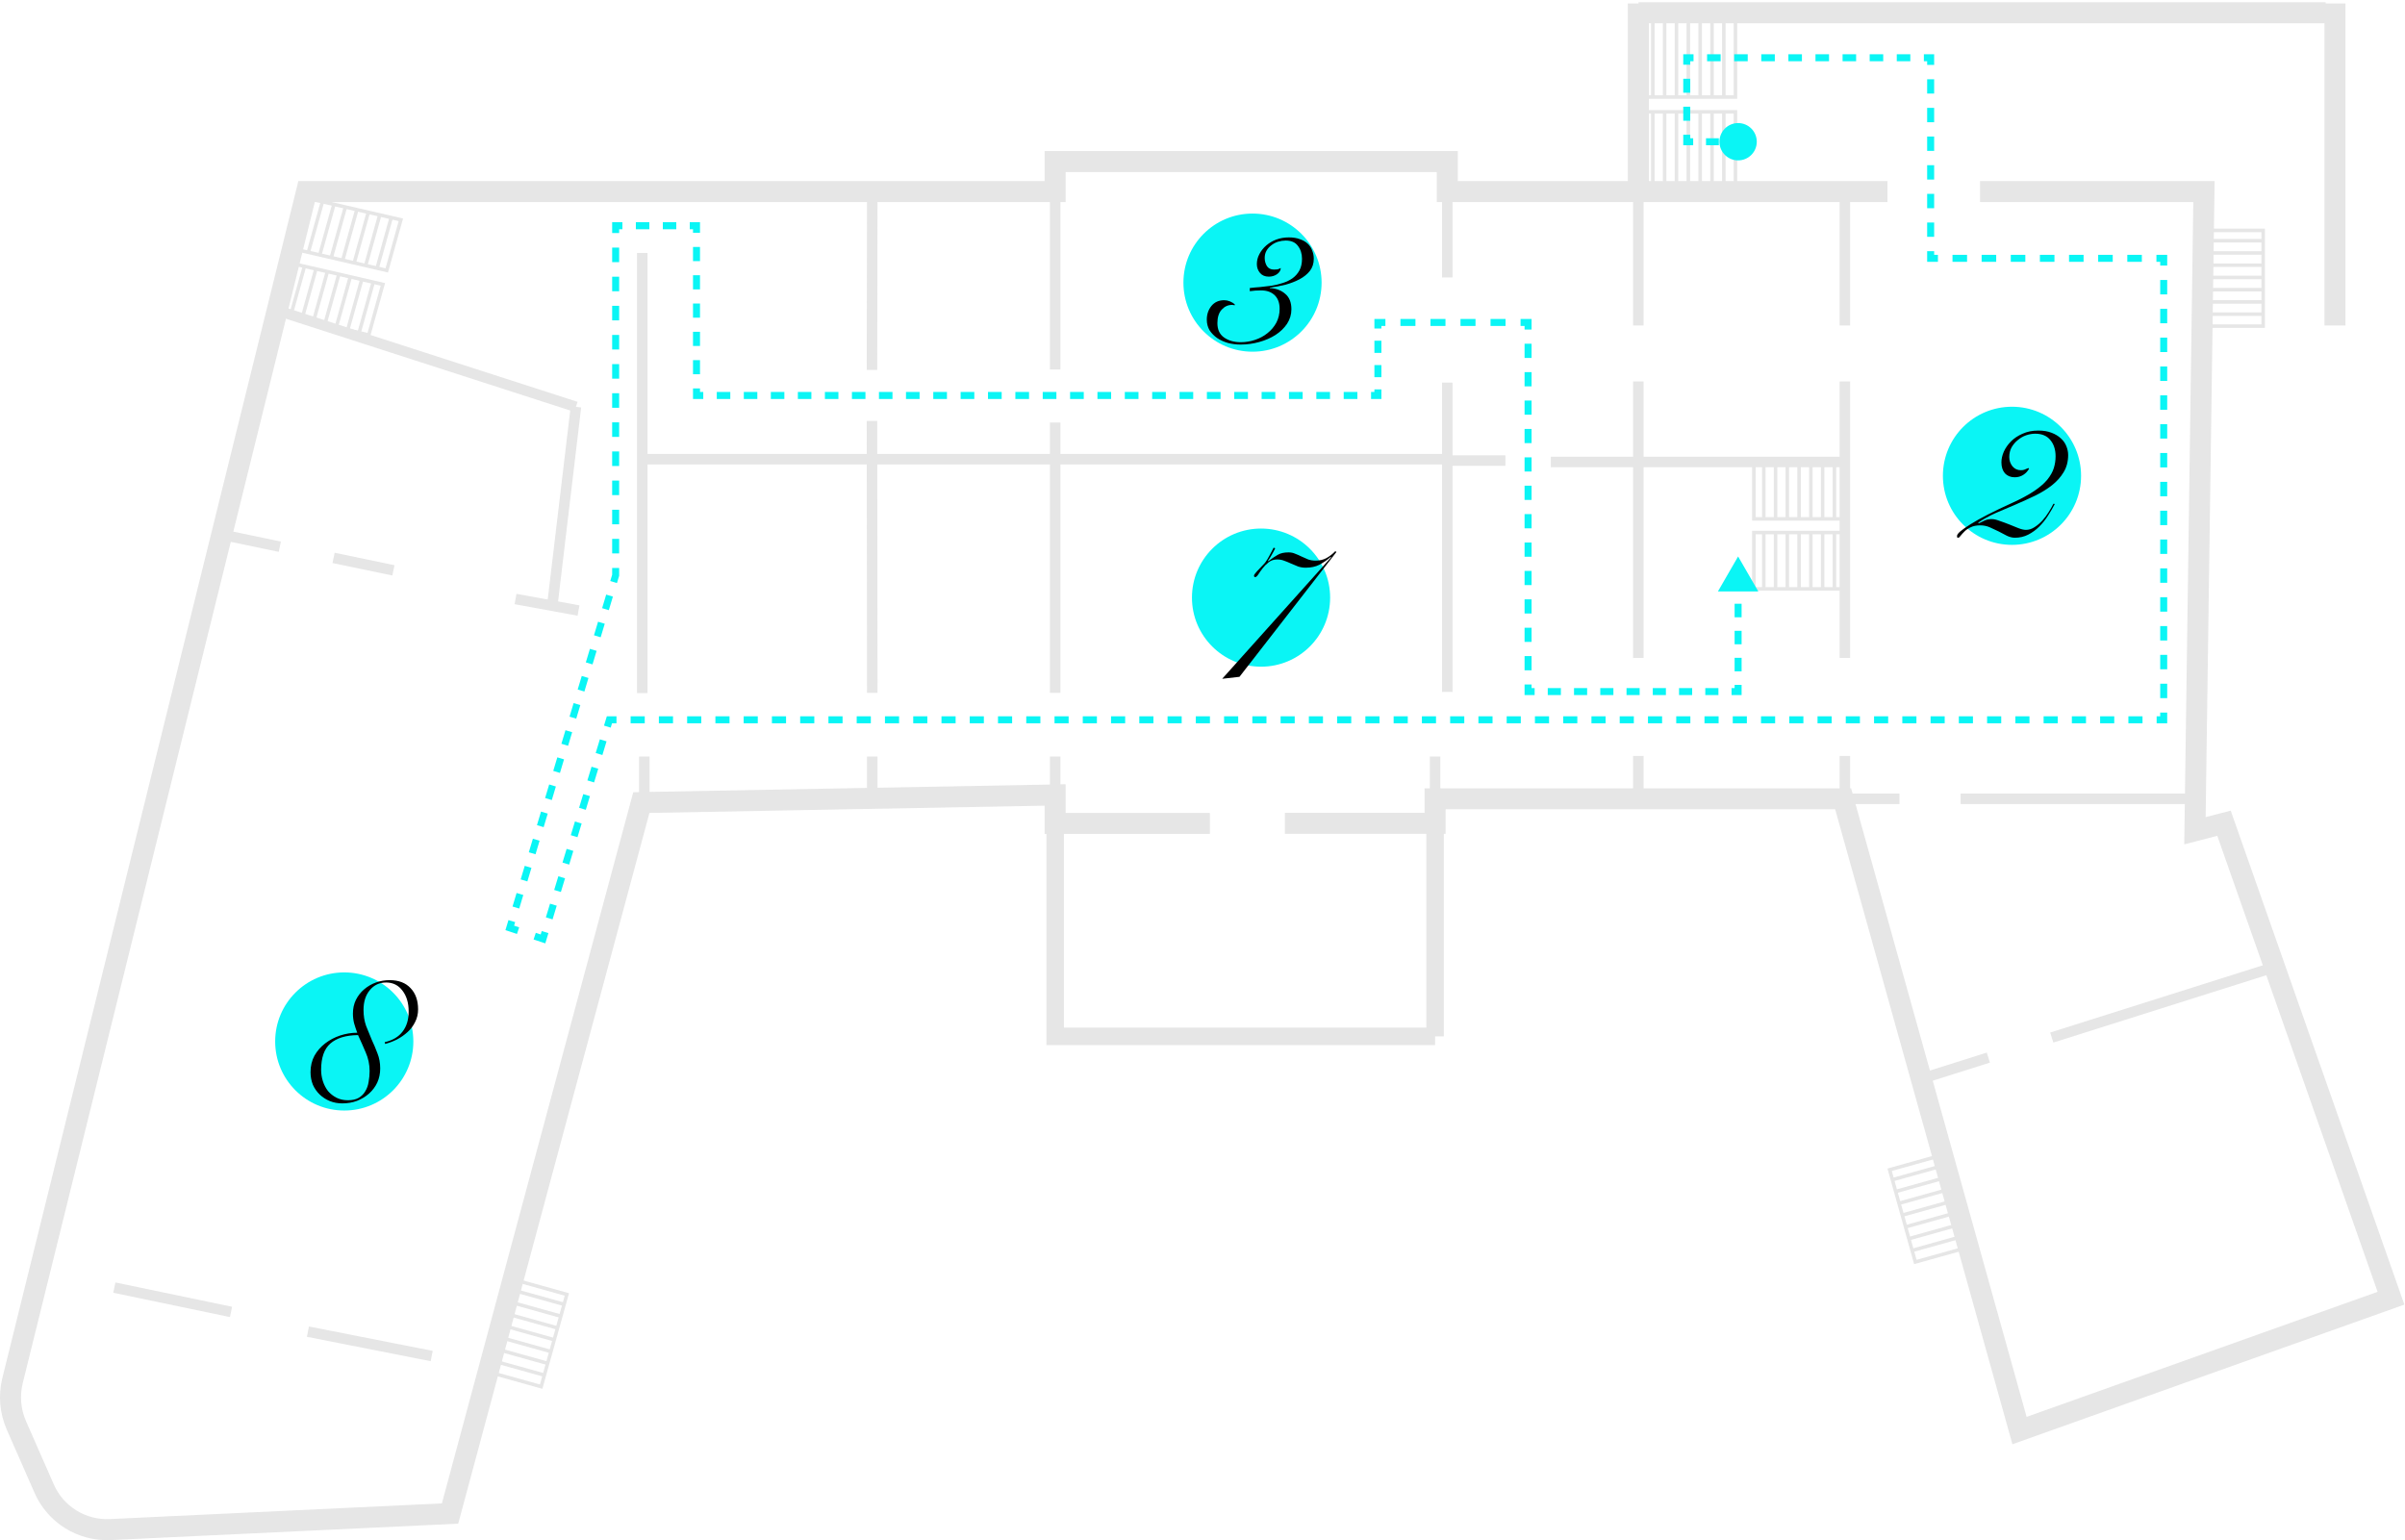 <?xml version="1.0" encoding="UTF-8"?> <svg xmlns="http://www.w3.org/2000/svg" width="687" height="440" viewBox="0 0 687 440" fill="none"> <g opacity="0.3"> <path d="M409.938 296.074V235.21" stroke="#AAAAAA" stroke-width="5" stroke-miterlimit="10"></path> <path d="M301.414 235.21V296.074H301.678H409.938" stroke="#AAAAAA" stroke-width="5" stroke-miterlimit="10"></path> <path d="M367.04 235.216H409.94V228.206H526.504L576.884 408.69L682.997 370.882L635.298 235.185L626.995 237.33L629.57 54.733H565.598M345.615 235.235H301.396V227.106L183.206 229.282L128.56 432.39L31.467 436.98C27.508 437.159 23.586 436.138 20.222 434.051C16.857 431.964 14.208 428.91 12.624 425.292L4.679 407.208C2.918 403.193 2.53 398.713 3.573 394.457L87.576 54.733H301.396V46.153H413.426V54.733H539.167" stroke="#AAAAAA" stroke-width="6" stroke-miterlimit="10"></path> <path d="M469.293 31.956L469.293 54.635L495.736 54.635L495.736 31.956L469.293 31.956Z" stroke="#AAAAAA" stroke-miterlimit="10"></path> <path d="M472.141 54.635L472.141 31.726" stroke="#AAAAAA" stroke-miterlimit="10"></path> <path d="M475.516 54.635L475.516 31.956" stroke="#AAAAAA" stroke-miterlimit="10"></path> <path d="M478.895 54.635L478.895 31.956" stroke="#AAAAAA" stroke-miterlimit="10"></path> <path d="M482.281 54.635L482.281 31.956" stroke="#AAAAAA" stroke-miterlimit="10"></path> <path d="M485.66 54.635L485.66 31.956" stroke="#AAAAAA" stroke-miterlimit="10"></path> <path d="M489.047 54.635L489.047 31.956" stroke="#AAAAAA" stroke-miterlimit="10"></path> <path d="M492.422 54.635L492.422 31.956" stroke="#AAAAAA" stroke-miterlimit="10"></path> <path d="M469.293 5.047L469.293 27.727L495.736 27.727L495.736 5.047L469.293 5.047Z" stroke="#AAAAAA" stroke-miterlimit="10"></path> <path d="M472.141 27.727L472.141 4.817" stroke="#AAAAAA" stroke-miterlimit="10"></path> <path d="M475.516 27.727L475.516 5.047" stroke="#AAAAAA" stroke-miterlimit="10"></path> <path d="M478.895 27.727L478.895 5.047" stroke="#AAAAAA" stroke-miterlimit="10"></path> <path d="M482.281 27.727L482.281 5.047" stroke="#AAAAAA" stroke-miterlimit="10"></path> <path d="M485.66 27.727L485.66 5.047" stroke="#AAAAAA" stroke-miterlimit="10"></path> <path d="M489.047 27.727L489.047 5.047" stroke="#AAAAAA" stroke-miterlimit="10"></path> <path d="M492.422 27.727L492.422 5.047" stroke="#AAAAAA" stroke-miterlimit="10"></path> <path d="M65.987 374.798L32.66 367.85" stroke="#AAAAAA" stroke-width="3" stroke-miterlimit="10"></path> <path d="M123.311 387.398L87.961 380.431" stroke="#AAAAAA" stroke-width="3" stroke-miterlimit="10"></path> <path d="M79.928 156.187L64.156 152.897" stroke="#AAAAAA" stroke-width="3" stroke-miterlimit="10"></path> <path d="M183.461 72.253L183.461 198.012" stroke="#AAAAAA" stroke-width="3" stroke-miterlimit="10"></path> <path d="M79.191 88.676L164.52 116.228" stroke="#AAAAAA" stroke-width="3" stroke-miterlimit="10"></path> <path d="M249.164 54.765L249.089 105.667" stroke="#AAAAAA" stroke-width="3" stroke-miterlimit="10"></path> <path d="M249.086 120.248L249.167 197.941" stroke="#AAAAAA" stroke-width="3" stroke-miterlimit="10"></path> <path d="M301.414 120.706V197.941" stroke="#AAAAAA" stroke-width="3" stroke-miterlimit="10"></path> <path d="M413.426 109.306V197.671" stroke="#AAAAAA" stroke-width="3" stroke-miterlimit="10"></path> <path d="M468 215.966L468 227.965" stroke="#AAAAAA" stroke-width="3" stroke-miterlimit="10"></path> <path d="M468 54.988V92.983" stroke="#AAAAAA" stroke-width="3" stroke-miterlimit="10"></path> <path d="M527 215.966L527 227.965" stroke="#AAAAAA" stroke-width="3" stroke-miterlimit="10"></path> <path d="M527 54.988V92.983" stroke="#AAAAAA" stroke-width="3" stroke-miterlimit="10"></path> <path d="M468 108.98V187.97" stroke="#AAAAAA" stroke-width="3" stroke-miterlimit="10"></path> <path d="M527 108.98V187.97" stroke="#AAAAAA" stroke-width="3" stroke-miterlimit="10"></path> <path d="M586.098 296.412L649.744 276.282" stroke="#AAAAAA" stroke-width="3" stroke-miterlimit="10"></path> <path d="M548.836 308.194L567.981 302.14" stroke="#AAAAAA" stroke-width="3" stroke-miterlimit="10"></path> <path d="M157.844 172.333L164.521 116.228" stroke="#AAAAAA" stroke-width="3" stroke-miterlimit="10"></path> <path d="M184.051 216.138V229.313" stroke="#AAAAAA" stroke-width="3" stroke-miterlimit="10"></path> <path d="M249.164 216.138V229.313" stroke="#AAAAAA" stroke-width="3" stroke-miterlimit="10"></path> <path d="M301.414 216.138V229.313" stroke="#AAAAAA" stroke-width="3" stroke-miterlimit="10"></path> <path d="M409.938 216.138V229.313" stroke="#AAAAAA" stroke-width="3" stroke-miterlimit="10"></path> <path d="M430.027 131.58H413.426" stroke="#AAAAAA" stroke-width="3" stroke-miterlimit="10"></path> <path d="M468.344 131.978H443" stroke="#AAAAAA" stroke-width="3" stroke-miterlimit="10"></path> <path d="M527 131.978H467" stroke="#AAAAAA" stroke-width="3" stroke-miterlimit="10"></path> <path d="M501 132.139L501 148.237L527.302 148.237L527.302 132.139L501 132.139Z" stroke="#AAAAAA" stroke-miterlimit="10"></path> <path d="M503.832 148.239L503.832 131.978" stroke="#AAAAAA" stroke-miterlimit="10"></path> <path d="M507.195 148.237L507.195 132.139" stroke="#AAAAAA" stroke-miterlimit="10"></path> <path d="M510.555 148.237L510.555 132.139" stroke="#AAAAAA" stroke-miterlimit="10"></path> <path d="M513.922 148.237L513.922 132.139" stroke="#AAAAAA" stroke-miterlimit="10"></path> <path d="M517.281 148.237L517.281 132.139" stroke="#AAAAAA" stroke-miterlimit="10"></path> <path d="M520.648 148.237L520.648 132.139" stroke="#AAAAAA" stroke-miterlimit="10"></path> <path d="M524.008 148.237L524.008 132.139" stroke="#AAAAAA" stroke-miterlimit="10"></path> <path d="M501 152.137L501 168.235L527.302 168.235L527.302 152.137L501 152.137Z" stroke="#AAAAAA" stroke-miterlimit="10"></path> <path d="M503.832 168.236L503.832 151.975" stroke="#AAAAAA" stroke-miterlimit="10"></path> <path d="M507.195 168.234L507.195 152.136" stroke="#AAAAAA" stroke-miterlimit="10"></path> <path d="M510.555 168.234L510.555 152.136" stroke="#AAAAAA" stroke-miterlimit="10"></path> <path d="M513.922 168.234L513.922 152.136" stroke="#AAAAAA" stroke-miterlimit="10"></path> <path d="M517.281 168.234L517.281 152.136" stroke="#AAAAAA" stroke-miterlimit="10"></path> <path d="M520.648 168.234L520.648 152.136" stroke="#AAAAAA" stroke-miterlimit="10"></path> <path d="M524.008 168.234L524.008 152.136" stroke="#AAAAAA" stroke-miterlimit="10"></path> <path d="M560.07 228.207H627.127" stroke="#AAAAAA" stroke-width="3" stroke-miterlimit="10"></path> <path d="M526.508 228.207H542.581" stroke="#AAAAAA" stroke-width="3" stroke-miterlimit="10"></path> <path d="M183.461 131.184L413.138 131.184" stroke="#AAAAAA" stroke-width="3" stroke-miterlimit="10"></path> <path d="M646.491 65.82H629.84V93.166H646.491V65.82Z" stroke="#AAAAAA" stroke-miterlimit="10"></path> <path d="M629.84 68.772H646.654" stroke="#AAAAAA" stroke-miterlimit="10"></path> <path d="M629.84 72.267H646.491" stroke="#AAAAAA" stroke-miterlimit="10"></path> <path d="M629.84 75.769H646.491" stroke="#AAAAAA" stroke-miterlimit="10"></path> <path d="M629.84 79.265H646.491" stroke="#AAAAAA" stroke-miterlimit="10"></path> <path d="M629.84 82.761H646.491" stroke="#AAAAAA" stroke-miterlimit="10"></path> <path d="M629.84 86.256H646.491" stroke="#AAAAAA" stroke-miterlimit="10"></path> <path d="M629.84 89.752H646.491" stroke="#AAAAAA" stroke-miterlimit="10"></path> <path d="M154.585 396.146L139.617 391.969L146.96 365.624L161.928 369.801L154.585 396.146Z" stroke="#AAAAAA" stroke-miterlimit="10"></path> <path d="M146.168 368.462L161.287 372.684" stroke="#AAAAAA" stroke-miterlimit="10"></path> <path d="M145.23 371.833L160.192 376.011" stroke="#AAAAAA" stroke-miterlimit="10"></path> <path d="M144.285 375.204L159.253 379.382" stroke="#AAAAAA" stroke-miterlimit="10"></path> <path d="M143.355 378.568L158.317 382.746" stroke="#AAAAAA" stroke-miterlimit="10"></path> <path d="M142.406 381.938L157.374 386.116" stroke="#AAAAAA" stroke-miterlimit="10"></path> <path d="M141.473 385.309L156.434 389.487" stroke="#AAAAAA" stroke-miterlimit="10"></path> <path d="M140.531 388.673L155.499 392.851" stroke="#AAAAAA" stroke-miterlimit="10"></path> <path d="M547.128 360.527L562.096 356.35L554.747 330.004L539.785 334.182L547.128 360.527Z" stroke="#AAAAAA" stroke-miterlimit="10"></path> <path d="M555.538 332.85L540.426 337.065" stroke="#AAAAAA" stroke-miterlimit="10"></path> <path d="M556.48 336.214L541.512 340.392" stroke="#AAAAAA" stroke-miterlimit="10"></path> <path d="M557.419 339.585L542.457 343.763" stroke="#AAAAAA" stroke-miterlimit="10"></path> <path d="M558.362 342.955L543.395 347.133" stroke="#AAAAAA" stroke-miterlimit="10"></path> <path d="M559.294 346.319L544.332 350.497" stroke="#AAAAAA" stroke-miterlimit="10"></path> <path d="M560.241 349.69L545.273 353.868" stroke="#AAAAAA" stroke-miterlimit="10"></path> <path d="M561.172 353.054L546.211 357.232" stroke="#AAAAAA" stroke-miterlimit="10"></path> <path d="M413.426 54.496V79.265" stroke="#AAAAAA" stroke-width="3" stroke-miterlimit="10"></path> <path d="M301.414 54.765V105.56" stroke="#AAAAAA" stroke-width="3" stroke-miterlimit="10"></path> <path d="M112.38 162.941L95.289 159.382" stroke="#AAAAAA" stroke-width="3" stroke-miterlimit="10"></path> <path d="M165.255 174.416L147.266 171.132" stroke="#AAAAAA" stroke-width="3" stroke-miterlimit="10"></path> <line x1="468.078" y1="3.64" x2="664.337" y2="3.64" stroke="#AAAAAA" stroke-width="6"></line> <line x1="667" y1="0.995" x2="667" y2="92.983" stroke="#AAAAAA" stroke-width="6"></line> <path d="M468 0.995L468 54.988" stroke="#AAAAAA" stroke-width="6"></path> <path d="M105.342 95.697L109.367 81.243L83.759 75.341L79.734 89.796L105.342 95.697Z" stroke="#AAAAAA" stroke-miterlimit="10"></path> <path d="M106.609 80.606L102.543 95.207" stroke="#AAAAAA" stroke-miterlimit="10"></path> <path d="M103.337 79.853L99.312 94.307" stroke="#AAAAAA" stroke-miterlimit="10"></path> <path d="M100.064 79.099L96.039 93.554" stroke="#AAAAAA" stroke-miterlimit="10"></path> <path d="M96.787 78.343L92.762 92.798" stroke="#AAAAAA" stroke-miterlimit="10"></path> <path d="M93.517 77.59L89.492 92.044" stroke="#AAAAAA" stroke-miterlimit="10"></path> <path d="M90.24 76.834L86.215 91.289" stroke="#AAAAAA" stroke-miterlimit="10"></path> <path d="M86.962 76.08L82.938 90.535" stroke="#AAAAAA" stroke-miterlimit="10"></path> <path d="M110.483 77.249L114.508 62.794L88.899 56.893L84.874 71.347L110.483 77.249Z" stroke="#AAAAAA" stroke-miterlimit="10"></path> <path d="M111.749 62.158L107.684 76.759" stroke="#AAAAAA" stroke-miterlimit="10"></path> <path d="M108.478 61.404L104.453 75.859" stroke="#AAAAAA" stroke-miterlimit="10"></path> <path d="M105.205 60.651L101.18 75.106" stroke="#AAAAAA" stroke-miterlimit="10"></path> <path d="M101.927 59.895L97.902 74.35" stroke="#AAAAAA" stroke-miterlimit="10"></path> <path d="M98.658 59.142L94.633 73.596" stroke="#AAAAAA" stroke-miterlimit="10"></path> <path d="M95.38 58.386L91.356 72.84" stroke="#AAAAAA" stroke-miterlimit="10"></path> <path d="M92.103 57.632L88.078 72.087" stroke="#AAAAAA" stroke-miterlimit="10"></path> </g> <ellipse cx="98.34" cy="297.532" rx="19.735" ry="19.732" fill="#0AF5F5"></ellipse> <path d="M109.898 297.729C112.178 297.206 113.879 296.196 115 294.701C116.159 293.206 116.738 291.299 116.738 288.982C116.738 286.515 116.14 284.515 114.944 282.982C113.785 281.45 112.234 280.683 110.29 280.683C108.384 280.683 106.833 281.412 105.636 282.87C104.44 284.291 103.842 286.178 103.842 288.533C103.842 290.178 104.085 291.692 104.571 293.075C105.094 294.421 105.636 295.748 106.197 297.056C106.795 298.327 107.337 299.617 107.823 300.925C108.346 302.233 108.608 303.672 108.608 305.242C108.608 306.7 108.328 308.046 107.767 309.279C107.206 310.476 106.421 311.522 105.412 312.419C104.44 313.279 103.3 313.971 101.992 314.494C100.683 314.98 99.282 315.223 97.787 315.223C96.516 315.223 95.319 314.999 94.198 314.55C93.114 314.102 92.161 313.485 91.338 312.7C90.516 311.915 89.862 310.98 89.376 309.896C88.927 308.775 88.703 307.579 88.703 306.308C88.703 304.551 89.077 302.981 89.824 301.598C90.609 300.215 91.637 299.037 92.908 298.065C94.179 297.093 95.6 296.346 97.17 295.822C98.777 295.299 100.403 295.037 102.048 295.037C101.711 294.14 101.412 293.243 101.151 292.346C100.926 291.449 100.814 290.514 100.814 289.543C100.814 288.122 101.095 286.832 101.655 285.674C102.253 284.477 103.038 283.468 104.01 282.646C105.02 281.786 106.141 281.132 107.375 280.683C108.646 280.235 109.954 280.011 111.3 280.011C113.879 280.011 115.879 280.777 117.299 282.309C118.72 283.805 119.43 285.823 119.43 288.365C119.43 289.673 119.149 290.87 118.589 291.954C118.065 293.038 117.355 293.991 116.458 294.813C115.561 295.636 114.552 296.346 113.43 296.944C112.309 297.505 111.169 297.934 110.01 298.234L109.898 297.729ZM91.731 305.635C91.731 306.756 91.899 307.84 92.236 308.887C92.572 309.934 93.058 310.868 93.693 311.691C94.366 312.476 95.17 313.111 96.104 313.597C97.076 314.083 98.16 314.326 99.356 314.326C100.627 314.326 101.655 314.102 102.44 313.653C103.263 313.167 103.898 312.532 104.347 311.747C104.833 310.962 105.15 310.064 105.3 309.055C105.487 308.046 105.58 307.018 105.58 305.971C105.58 304.102 105.207 302.327 104.459 300.645C103.749 298.962 103.02 297.318 102.272 295.71C98.796 295.748 96.16 296.551 94.366 298.121C92.609 299.654 91.731 302.158 91.731 305.635Z" fill="black"></path> <ellipse cx="360.223" cy="170.732" rx="19.735" ry="19.732" fill="#0AF5F5"></ellipse> <path d="M349.128 193.918L380.247 159.21L380.135 159.098C379.051 160.033 377.967 160.78 376.883 161.341C375.799 161.902 374.491 162.182 372.958 162.182C372.21 162.182 371.5 162.07 370.827 161.846C370.155 161.584 369.482 161.304 368.809 161.005C368.173 160.706 367.538 160.444 366.902 160.22C366.267 159.958 365.575 159.827 364.828 159.827C363.893 159.827 363.09 160.089 362.417 160.612C361.744 161.135 361.165 161.715 360.679 162.35C360.193 162.986 359.781 163.565 359.445 164.088C359.109 164.612 358.81 164.873 358.548 164.873C358.324 164.873 358.211 164.724 358.211 164.425C358.211 164.275 358.361 164.032 358.66 163.696C358.959 163.322 359.296 162.948 359.669 162.575C360.043 162.163 360.417 161.771 360.791 161.397C361.165 161.023 361.408 160.743 361.52 160.556C361.893 160.033 362.286 159.379 362.697 158.594C363.108 157.809 363.482 157.098 363.819 156.463L364.267 156.631C363.968 157.267 363.632 157.902 363.258 158.537C362.921 159.136 362.566 159.696 362.192 160.22L362.305 160.332C363.277 159.584 364.155 158.986 364.94 158.537C365.725 158.051 366.772 157.809 368.08 157.809C368.79 157.809 369.426 157.939 369.986 158.201C370.584 158.425 371.183 158.687 371.781 158.986C372.416 159.285 373.052 159.565 373.687 159.827C374.322 160.051 375.033 160.163 375.818 160.163C376.976 160.163 378.004 159.921 378.902 159.435C379.836 158.911 380.677 158.257 381.425 157.472L381.761 157.696L354.062 193.357L349.128 193.918Z" fill="black"></path> <ellipse cx="357.786" cy="80.744" rx="19.735" ry="19.732" fill="#0AF5F5"></ellipse> <path d="M357.008 82.287C357.905 82.175 358.895 82.081 359.979 82.007C361.101 81.894 362.203 81.764 363.287 81.614C364.409 81.427 365.474 81.166 366.483 80.829C367.53 80.493 368.446 80.044 369.231 79.484C370.053 78.885 370.707 78.138 371.193 77.241C371.679 76.344 371.922 75.241 371.922 73.932C371.922 72.475 371.53 71.241 370.745 70.232C369.997 69.222 368.838 68.718 367.268 68.718C366.558 68.718 365.829 68.83 365.082 69.054C364.371 69.279 363.736 69.615 363.175 70.064C362.615 70.475 362.147 70.998 361.774 71.633C361.437 72.232 361.269 72.923 361.269 73.708C361.269 74.531 361.474 75.297 361.886 76.007C362.334 76.68 363.007 77.016 363.904 77.016C364.315 77.016 364.652 76.998 364.914 76.96C365.175 76.885 365.493 76.755 365.867 76.568C365.829 77.278 365.456 77.876 364.745 78.362C364.072 78.811 363.306 79.035 362.446 79.035C361.362 79.035 360.521 78.68 359.923 77.969C359.325 77.259 359.026 76.418 359.026 75.446C359.026 74.437 359.269 73.484 359.755 72.587C360.241 71.652 360.895 70.83 361.717 70.12C362.54 69.409 363.493 68.849 364.577 68.438C365.698 68.026 366.895 67.821 368.166 67.821C369.399 67.821 370.446 67.989 371.306 68.325C372.203 68.624 372.95 69.054 373.548 69.615C374.146 70.176 374.576 70.83 374.838 71.578C375.137 72.325 375.287 73.11 375.287 73.932C375.287 75.278 374.913 76.437 374.165 77.409C373.418 78.343 372.446 79.128 371.25 79.764C370.053 80.399 368.708 80.923 367.212 81.334C365.717 81.708 364.222 81.988 362.727 82.175V82.287C364.558 82.399 366.035 82.96 367.156 83.969C368.315 84.941 368.895 86.399 368.895 88.343C368.895 89.838 368.483 91.221 367.661 92.492C366.839 93.725 365.736 94.791 364.353 95.688C363.007 96.548 361.456 97.221 359.699 97.707C357.979 98.192 356.204 98.435 354.372 98.435C353.139 98.435 351.942 98.286 350.784 97.987C349.625 97.65 348.597 97.183 347.7 96.585C346.803 95.95 346.074 95.202 345.513 94.342C344.99 93.445 344.728 92.436 344.728 91.314C344.728 89.819 345.158 88.529 346.018 87.445C346.915 86.324 348.148 85.763 349.718 85.763C350.242 85.763 350.784 85.876 351.344 86.1C351.905 86.324 352.372 86.623 352.746 86.997L352.69 87.221C352.391 87.147 352.129 87.109 351.905 87.109C350.784 87.109 349.812 87.558 348.989 88.455C348.167 89.352 347.756 90.641 347.756 92.324C347.756 94.155 348.391 95.52 349.662 96.417C350.933 97.314 352.522 97.763 354.428 97.763C355.849 97.763 357.213 97.538 358.521 97.09C359.867 96.641 361.045 96.006 362.054 95.183C363.101 94.361 363.942 93.37 364.577 92.212C365.213 91.015 365.53 89.688 365.53 88.231C365.53 86.548 365.063 85.259 364.129 84.362C363.194 83.427 361.886 82.96 360.204 82.96C359.68 82.96 359.138 82.978 358.578 83.016C358.054 83.053 357.531 83.109 357.008 83.184V82.287Z" fill="black"></path> <ellipse cx="574.735" cy="135.929" rx="19.735" ry="19.732" fill="#0AF5F5"></ellipse> <path d="M586.965 143.976C586.404 145.06 585.75 146.181 585.003 147.34C584.292 148.461 583.47 149.489 582.536 150.424C581.601 151.358 580.554 152.125 579.396 152.723C578.237 153.321 576.966 153.62 575.583 153.62C574.835 153.62 574.069 153.433 573.284 153.059C572.536 152.648 571.751 152.237 570.929 151.826C570.107 151.415 569.265 151.022 568.406 150.648C567.546 150.274 566.63 150.087 565.658 150.087C564.574 150.087 563.658 150.274 562.911 150.648C562.201 150.985 561.621 151.377 561.173 151.826C560.724 152.274 560.35 152.685 560.051 153.059C559.79 153.433 559.565 153.62 559.378 153.62C559.191 153.62 559.079 153.564 559.042 153.452C559.042 153.34 559.042 153.209 559.042 153.059C559.042 152.461 560.332 151.358 562.911 149.751C565.527 148.106 569.508 146.069 574.854 143.639C577.396 142.481 579.47 141.359 581.078 140.275C582.685 139.191 583.937 138.107 584.834 137.023C585.732 135.902 586.348 134.799 586.685 133.715C587.021 132.631 587.189 131.509 587.189 130.351C587.189 128.444 586.685 126.893 585.676 125.697C584.704 124.501 583.264 123.902 581.358 123.902C580.536 123.902 579.676 124.052 578.779 124.351C577.919 124.65 577.134 125.099 576.424 125.697C575.714 126.257 575.116 126.949 574.63 127.771C574.181 128.594 573.957 129.528 573.957 130.575C573.957 131.547 574.256 132.425 574.854 133.21C575.489 133.958 576.293 134.332 577.265 134.332C577.713 134.332 578.069 134.276 578.33 134.163C578.629 134.051 578.984 133.902 579.396 133.715L579.62 133.883C579.209 134.631 578.648 135.229 577.938 135.677C577.228 136.126 576.424 136.35 575.527 136.35C574.368 136.35 573.433 135.976 572.723 135.229C572.05 134.444 571.714 133.397 571.714 132.089C571.714 131.117 571.938 130.108 572.387 129.061C572.873 127.977 573.564 126.986 574.461 126.089C575.359 125.192 576.461 124.463 577.77 123.902C579.078 123.304 580.573 123.005 582.255 123.005C583.713 123.005 584.965 123.211 586.012 123.622C587.096 124.033 587.993 124.575 588.703 125.248C589.414 125.884 589.937 126.631 590.273 127.491C590.61 128.313 590.778 129.154 590.778 130.014C590.778 131.846 590.348 133.472 589.488 134.892C588.666 136.275 587.545 137.528 586.124 138.649C584.741 139.733 583.134 140.724 581.302 141.621C579.508 142.481 577.657 143.322 575.751 144.144C573.845 144.929 571.957 145.733 570.088 146.555C568.256 147.377 566.593 148.293 565.098 149.303L565.21 149.527C565.77 149.228 566.35 148.947 566.948 148.686C567.546 148.424 568.2 148.293 568.91 148.293C569.546 148.293 570.293 148.461 571.153 148.798C572.05 149.097 572.966 149.433 573.901 149.807C574.798 150.181 575.676 150.536 576.536 150.872C577.396 151.209 578.125 151.377 578.723 151.377C579.583 151.377 580.405 151.115 581.19 150.592C582.012 150.069 582.76 149.433 583.433 148.686C584.106 147.938 584.704 147.134 585.227 146.275C585.788 145.378 586.236 144.593 586.573 143.92L586.965 143.976Z" fill="black"></path> <path d="M496.5 158.974L490.726 168.974H502.274L496.5 158.974ZM496.5 197.58V198.58H497.5V197.58H496.5ZM436.5 197.58H435.5V198.58H436.5V197.58ZM436.5 92.117H437.5V91.117L436.5 91.117L436.5 92.117ZM393.604 92.117L393.604 91.117L392.604 91.117V92.117H393.604ZM393.604 112.98V113.98H394.604V112.98H393.604ZM260.732 112.98L260.732 111.98L260.732 111.98L260.732 112.98ZM198.96 112.98H197.96V113.98L198.96 113.98L198.96 112.98ZM198.96 64.487H199.96V63.487H198.96V64.487ZM175.865 64.487V63.487H174.865V64.487H175.865ZM175.865 164.34L176.823 164.627L176.865 164.487V164.34H175.865ZM145.617 265.081L144.659 264.793L144.38 265.724L145.302 266.03L145.617 265.081ZM155.111 268.233L154.795 269.182L155.77 269.505L156.068 268.523L155.111 268.233ZM174.086 205.63V204.63H173.344L173.129 205.34L174.086 205.63ZM618.074 205.63V206.63H619.074V205.63H618.074ZM618.074 73.804H619.074V72.804L618.074 72.804L618.074 73.804ZM551.5 73.804H550.5V74.804L551.5 74.804L551.5 73.804ZM551.5 16.493H552.5V15.493L551.5 15.493L551.5 16.493ZM481.83 16.493L481.83 15.493L480.83 15.493V16.493H481.83ZM481.83 40.49H480.83V41.49H481.83V40.49ZM491.167 40.49C491.167 43.435 493.554 45.823 496.5 45.823C499.446 45.823 501.833 43.435 501.833 40.49C501.833 37.544 499.446 35.157 496.5 35.157C493.554 35.157 491.167 37.544 491.167 40.49ZM496.5 39.49H494.666V41.49H496.5V39.49ZM490.999 39.49H487.331V41.49H490.999V39.49ZM483.664 39.49H481.83V41.49H483.664V39.49ZM482.83 40.49V38.49H480.83V40.49H482.83ZM482.83 34.491V30.491H480.83V34.491H482.83ZM482.83 26.492V22.492H480.83V26.492H482.83ZM482.83 18.493V16.493H480.83V18.493H482.83ZM481.83 17.493L483.766 17.493L483.766 15.493L481.83 15.493L481.83 17.493ZM487.636 17.493L491.507 17.493L491.507 15.493L487.636 15.493L487.636 17.493ZM495.377 17.493L499.248 17.493L499.248 15.493L495.377 15.493L495.377 17.493ZM503.118 17.493L506.989 17.493L506.989 15.493L503.118 15.493L503.118 17.493ZM510.859 17.493L514.73 17.493L514.73 15.493L510.859 15.493L510.859 17.493ZM518.6 17.493L522.471 17.493L522.471 15.493L518.6 15.493L518.6 17.493ZM526.341 17.493L530.212 17.493L530.212 15.493L526.341 15.493L526.341 17.493ZM534.083 17.493L537.953 17.493L537.953 15.493L534.083 15.493L534.083 17.493ZM541.824 17.493L545.694 17.493L545.694 15.493L541.824 15.493L541.824 17.493ZM549.565 17.493L551.5 17.493L551.5 15.493L549.565 15.493L549.565 17.493ZM550.5 16.493V18.54H552.5V16.493H550.5ZM550.5 22.634V26.727H552.5V22.634H550.5ZM550.5 30.821V34.914H552.5V30.821H550.5ZM550.5 39.008V43.102H552.5V39.008H550.5ZM550.5 47.195V51.289H552.5V47.195H550.5ZM550.5 55.383V59.476H552.5V55.383H550.5ZM550.5 63.57V67.663H552.5V63.57H550.5ZM550.5 71.757V73.804H552.5V71.757H550.5ZM551.5 74.804L553.58 74.804L553.58 72.804L551.5 72.804L551.5 74.804ZM557.741 74.804L561.902 74.804L561.902 72.804L557.741 72.804L557.741 74.804ZM566.063 74.804L570.224 74.804L570.224 72.804L566.063 72.804L566.063 74.804ZM574.385 74.804L578.546 74.804L578.546 72.804L574.385 72.804L574.385 74.804ZM582.706 74.804L586.867 74.804L586.867 72.804L582.706 72.804L582.706 74.804ZM591.028 74.804L595.189 74.804L595.189 72.804L591.028 72.804L591.028 74.804ZM599.35 74.804L603.511 74.804L603.511 72.804L599.35 72.804L599.35 74.804ZM607.672 74.804L611.832 74.804L611.832 72.804L607.672 72.804L607.672 74.804ZM615.993 74.804L618.074 74.804L618.074 72.804L615.993 72.804L615.993 74.804ZM617.074 73.804V75.864H619.074V73.804H617.074ZM617.074 79.983V84.103H619.074V79.983H617.074ZM617.074 88.222V92.342H619.074V88.222H617.074ZM617.074 96.462V100.581H619.074V96.462H617.074ZM617.074 104.701V108.82H619.074V104.701H617.074ZM617.074 112.94V117.059H619.074V112.94H617.074ZM617.074 121.179V125.298H619.074V121.179H617.074ZM617.074 129.418V133.538H619.074V129.418H617.074ZM617.074 137.657V141.777H619.074V137.657H617.074ZM617.074 145.896V150.016H619.074V145.896H617.074ZM617.074 154.135V158.255H619.074V154.135H617.074ZM617.074 162.374V166.494H619.074V162.374H617.074ZM617.074 170.614V174.733H619.074V170.614H617.074ZM617.074 178.853V182.972H619.074V178.853H617.074ZM617.074 187.092V191.211H619.074V187.092H617.074ZM617.074 195.331V199.451H619.074V195.331H617.074ZM617.074 203.57V205.63H619.074V203.57H617.074ZM618.074 204.63H616.056V206.63H618.074V204.63ZM612.019 204.63H607.983V206.63H612.019V204.63ZM603.947 204.63H599.911V206.63H603.947V204.63ZM595.874 204.63H591.838V206.63H595.874V204.63ZM587.802 204.63H583.766V206.63H587.802V204.63ZM579.729 204.63H575.693V206.63H579.729V204.63ZM571.657 204.63H567.62V206.63H571.657V204.63ZM563.584 204.63H559.548V206.63H563.584V204.63ZM555.512 204.63H551.475V206.63H555.512V204.63ZM547.439 204.63H543.403V206.63H547.439V204.63ZM539.367 204.63H535.33V206.63H539.367V204.63ZM531.294 204.63H527.258V206.63H531.294V204.63ZM523.222 204.63H519.185V206.63H523.222V204.63ZM515.149 204.63H511.113V206.63H515.149V204.63ZM507.077 204.63H503.04V206.63H507.077V204.63ZM499.004 204.63H494.968V206.63H499.004V204.63ZM490.932 204.63H486.895V206.63H490.932V204.63ZM482.859 204.63H478.823V206.63H482.859V204.63ZM474.787 204.63H470.75V206.63H474.787V204.63ZM466.714 204.63H462.678V206.63H466.714V204.63ZM458.642 204.63H454.605V206.63H458.642V204.63ZM450.569 204.63H446.533V206.63H450.569V204.63ZM442.497 204.63H438.46V206.63H442.497V204.63ZM434.424 204.63H430.388V206.63H434.424V204.63ZM426.352 204.63H422.315V206.63H426.352V204.63ZM418.279 204.63H414.243V206.63H418.279V204.63ZM410.207 204.63H406.17V206.63H410.207V204.63ZM402.134 204.63H398.098V206.63H402.134V204.63ZM394.062 204.63H390.025V206.63H394.062V204.63ZM385.989 204.63H381.953V206.63H385.989V204.63ZM377.916 204.63H373.88V206.63H377.916V204.63ZM369.844 204.63H365.808V206.63H369.844V204.63ZM361.771 204.63H357.735V206.63H361.771V204.63ZM353.699 204.63H349.663V206.63H353.699V204.63ZM345.626 204.63H341.59V206.63H345.626V204.63ZM337.554 204.63H333.518V206.63H337.554V204.63ZM329.481 204.63H325.445V206.63H329.481V204.63ZM321.409 204.63H317.373V206.63H321.409V204.63ZM313.336 204.63H309.3V206.63H313.336V204.63ZM305.264 204.63H301.228V206.63H305.264V204.63ZM297.191 204.63H293.155V206.63H297.191V204.63ZM289.119 204.63H285.083V206.63H289.119V204.63ZM281.046 204.63H277.01V206.63H281.046V204.63ZM272.974 204.63H268.938V206.63H272.974V204.63ZM264.901 204.63H260.865V206.63H264.901V204.63ZM256.829 204.63H252.793V206.63H256.829V204.63ZM248.756 204.63H244.72V206.63H248.756V204.63ZM240.684 204.63H236.648V206.63H240.684V204.63ZM232.611 204.63H228.575V206.63H232.611V204.63ZM224.539 204.63H220.503V206.63H224.539V204.63ZM216.466 204.63H212.43V206.63H216.466V204.63ZM208.394 204.63H204.358V206.63H208.394V204.63ZM200.321 204.63H196.285V206.63H200.321V204.63ZM192.249 204.63H188.212V206.63H192.249V204.63ZM184.176 204.63H180.14V206.63H184.176V204.63ZM176.104 204.63H174.086V206.63H176.104V204.63ZM173.129 205.34L172.536 207.296L174.45 207.876L175.043 205.92L173.129 205.34ZM171.35 211.209L170.164 215.121L172.078 215.702L173.264 211.789L171.35 211.209ZM168.978 219.034L167.792 222.947L169.706 223.527L170.892 219.614L168.978 219.034ZM166.606 226.86L165.42 230.772L167.334 231.352L168.52 227.44L166.606 226.86ZM164.234 234.685L163.048 238.598L164.962 239.178L166.148 235.265L164.234 234.685ZM161.862 242.51L160.676 246.423L162.59 247.003L163.776 243.09L161.862 242.51ZM159.49 250.336L158.304 254.248L160.218 254.828L161.404 250.916L159.49 250.336ZM157.118 258.161L155.932 262.074L157.846 262.654L159.032 258.741L157.118 258.161ZM154.747 265.986L154.154 267.943L156.068 268.523L156.661 266.567L154.747 265.986ZM155.426 267.284L153.052 266.496L152.422 268.394L154.795 269.182L155.426 267.284ZM148.306 264.92L145.932 264.132L145.302 266.03L147.675 266.818L148.306 264.92ZM146.575 265.369L147.157 263.431L145.241 262.856L144.659 264.793L146.575 265.369ZM148.32 259.557L149.483 255.682L147.568 255.107L146.404 258.981L148.32 259.557ZM150.647 251.807L151.81 247.933L149.895 247.357L148.731 251.232L150.647 251.807ZM152.973 244.058L154.137 240.183L152.221 239.608L151.058 243.483L152.973 244.058ZM155.3 236.309L156.464 232.434L154.548 231.859L153.385 235.733L155.3 236.309ZM157.627 228.559L158.79 224.685L156.875 224.109L155.711 227.984L157.627 228.559ZM159.954 220.81L161.117 216.935L159.202 216.36L158.038 220.235L159.954 220.81ZM162.28 213.061L163.444 209.186L161.528 208.611L160.365 212.485L162.28 213.061ZM164.607 205.311L165.771 201.437L163.855 200.861L162.692 204.736L164.607 205.311ZM166.934 197.562L168.097 193.687L166.182 193.112L165.018 196.987L166.934 197.562ZM169.261 189.813L170.424 185.938L168.509 185.363L167.345 189.238L169.261 189.813ZM171.587 182.063L172.751 178.189L170.835 177.614L169.672 181.488L171.587 182.063ZM173.914 174.314L175.078 170.439L173.162 169.864L171.999 173.739L173.914 174.314ZM176.241 166.565L176.823 164.627L174.907 164.052L174.325 165.99L176.241 166.565ZM176.865 164.34V162.26H174.865V164.34H176.865ZM176.865 158.099V153.938H174.865V158.099H176.865ZM176.865 149.778V145.617H174.865V149.778H176.865ZM176.865 141.457V137.296H174.865V141.457H176.865ZM176.865 133.136V128.975H174.865V133.136H176.865ZM176.865 124.815V120.654H174.865V124.815H176.865ZM176.865 116.494V112.333H174.865V116.494H176.865ZM176.865 108.172V104.012H174.865V108.172H176.865ZM176.865 99.851V95.691H174.865V99.851H176.865ZM176.865 91.53V87.37H174.865V91.53H176.865ZM176.865 83.209V79.049H174.865V83.209H176.865ZM176.865 74.888V70.728H174.865V74.888H176.865ZM176.865 66.567V64.487H174.865V66.567H176.865ZM175.865 65.487H177.79V63.487H175.865V65.487ZM181.639 65.487H185.488V63.487H181.639V65.487ZM189.337 65.487H193.186V63.487H189.337V65.487ZM197.036 65.487H198.96V63.487H197.036V65.487ZM197.96 64.487V66.507H199.96V64.487H197.96ZM197.96 70.548V74.59H199.96V70.548H197.96ZM197.96 78.631V82.672H199.96V78.631H197.96ZM197.96 86.713V90.754H199.96V86.713H197.96ZM197.96 94.795V98.836H199.96V94.795H197.96ZM197.96 102.877V106.918H199.96V102.877H197.96ZM197.96 110.96V112.98H199.96V110.96H197.96ZM198.96 113.98L200.891 113.98L200.891 111.98L198.96 111.98L198.96 113.98ZM204.751 113.98L208.612 113.98L208.612 111.98L204.751 111.98L204.751 113.98ZM212.473 113.98L216.334 113.98L216.334 111.98L212.473 111.98L212.473 113.98ZM220.194 113.98L224.055 113.98L224.055 111.98L220.194 111.98L220.194 113.98ZM227.916 113.98L231.776 113.98L231.776 111.98L227.916 111.98L227.916 113.98ZM235.637 113.98L239.498 113.98L239.498 111.98L235.637 111.98L235.637 113.98ZM243.359 113.98L247.219 113.98L247.219 111.98L243.359 111.98L243.359 113.98ZM251.08 113.98L254.941 113.98L254.941 111.98L251.08 111.98L251.08 113.98ZM258.801 113.98L260.732 113.98L260.732 111.98L258.801 111.98L258.801 113.98ZM260.732 113.98H262.686V111.98H260.732V113.98ZM266.594 113.98H270.502V111.98H266.594V113.98ZM274.41 113.98H278.318V111.98H274.41V113.98ZM282.226 113.98H286.134V111.98H282.226V113.98ZM290.042 113.98H293.95V111.98H290.042V113.98ZM297.858 113.98H301.766V111.98H297.858V113.98ZM305.674 113.98H309.582V111.98H305.674V113.98ZM313.49 113.98H317.398V111.98H313.49V113.98ZM321.306 113.98H325.214V111.98H321.306V113.98ZM329.122 113.98H333.03V111.98H329.122V113.98ZM336.938 113.98H340.846V111.98H336.938V113.98ZM344.754 113.98H348.662V111.98H344.754V113.98ZM352.57 113.98H356.478V111.98H352.57V113.98ZM360.386 113.98H364.294V111.98H360.386V113.98ZM368.202 113.98H372.11V111.98H368.202V113.98ZM376.018 113.98H379.926V111.98H376.018V113.98ZM383.834 113.98H387.742V111.98H383.834V113.98ZM391.65 113.98H393.604V111.98H391.65V113.98ZM394.604 112.98V111.242H392.604V112.98H394.604ZM394.604 107.764V104.287H392.604V107.764H394.604ZM394.604 100.81V97.333H392.604V100.81H394.604ZM394.604 93.856V92.117H392.604V93.856H394.604ZM393.604 93.117L395.749 93.117L395.749 91.117L393.604 91.117L393.604 93.117ZM400.038 93.117L404.328 93.117L404.328 91.117L400.038 91.117L400.038 93.117ZM408.618 93.117L412.907 93.117L412.907 91.117L408.618 91.117L408.618 93.117ZM417.197 93.117L421.486 93.117L421.486 91.117L417.197 91.117L417.197 93.117ZM425.776 93.117L430.066 93.117L430.066 91.117L425.776 91.117L425.776 93.117ZM434.355 93.117L436.5 93.117L436.5 91.117L434.355 91.117L434.355 93.117ZM435.5 92.117V94.145H437.5V92.117H435.5ZM435.5 98.202V102.258H437.5V98.202H435.5ZM435.5 106.314V110.371H437.5V106.314H435.5ZM435.5 114.427V118.483H437.5V114.427H435.5ZM435.5 122.539V126.596H437.5V122.539H435.5ZM435.5 130.652V134.708H437.5V130.652H435.5ZM435.5 138.764V142.821H437.5V138.764H435.5ZM435.5 146.877V150.933H437.5V146.877H435.5ZM435.5 154.99V159.046H437.5V154.99H435.5ZM435.5 163.102V167.158H437.5V163.102H435.5ZM435.5 171.215V175.271H437.5V171.215H435.5ZM435.5 179.327V183.383H437.5V179.327H435.5ZM435.5 187.44V191.496H437.5V187.44H435.5ZM435.5 195.552V197.58H437.5V195.552H435.5ZM436.5 198.58H438.375V196.58H436.5V198.58ZM442.125 198.58H445.875V196.58H442.125V198.58ZM449.625 198.58H453.375V196.58H449.625V198.58ZM457.125 198.58H460.875V196.58H457.125V198.58ZM464.625 198.58H468.375V196.58H464.625V198.58ZM472.125 198.58H475.875V196.58H472.125V198.58ZM479.625 198.58H483.375V196.58H479.625V198.58ZM487.125 198.58H490.875V196.58H487.125V198.58ZM494.625 198.58H496.5V196.58H494.625V198.58ZM497.5 197.58V195.65H495.5V197.58H497.5ZM497.5 191.789V187.929H495.5V191.789H497.5ZM497.5 184.068V180.208H495.5V184.068H497.5ZM497.5 176.347V172.486H495.5V176.347H497.5ZM497.5 168.626V164.765H495.5V168.626H497.5Z" fill="#0AF5F5"></path> </svg> 